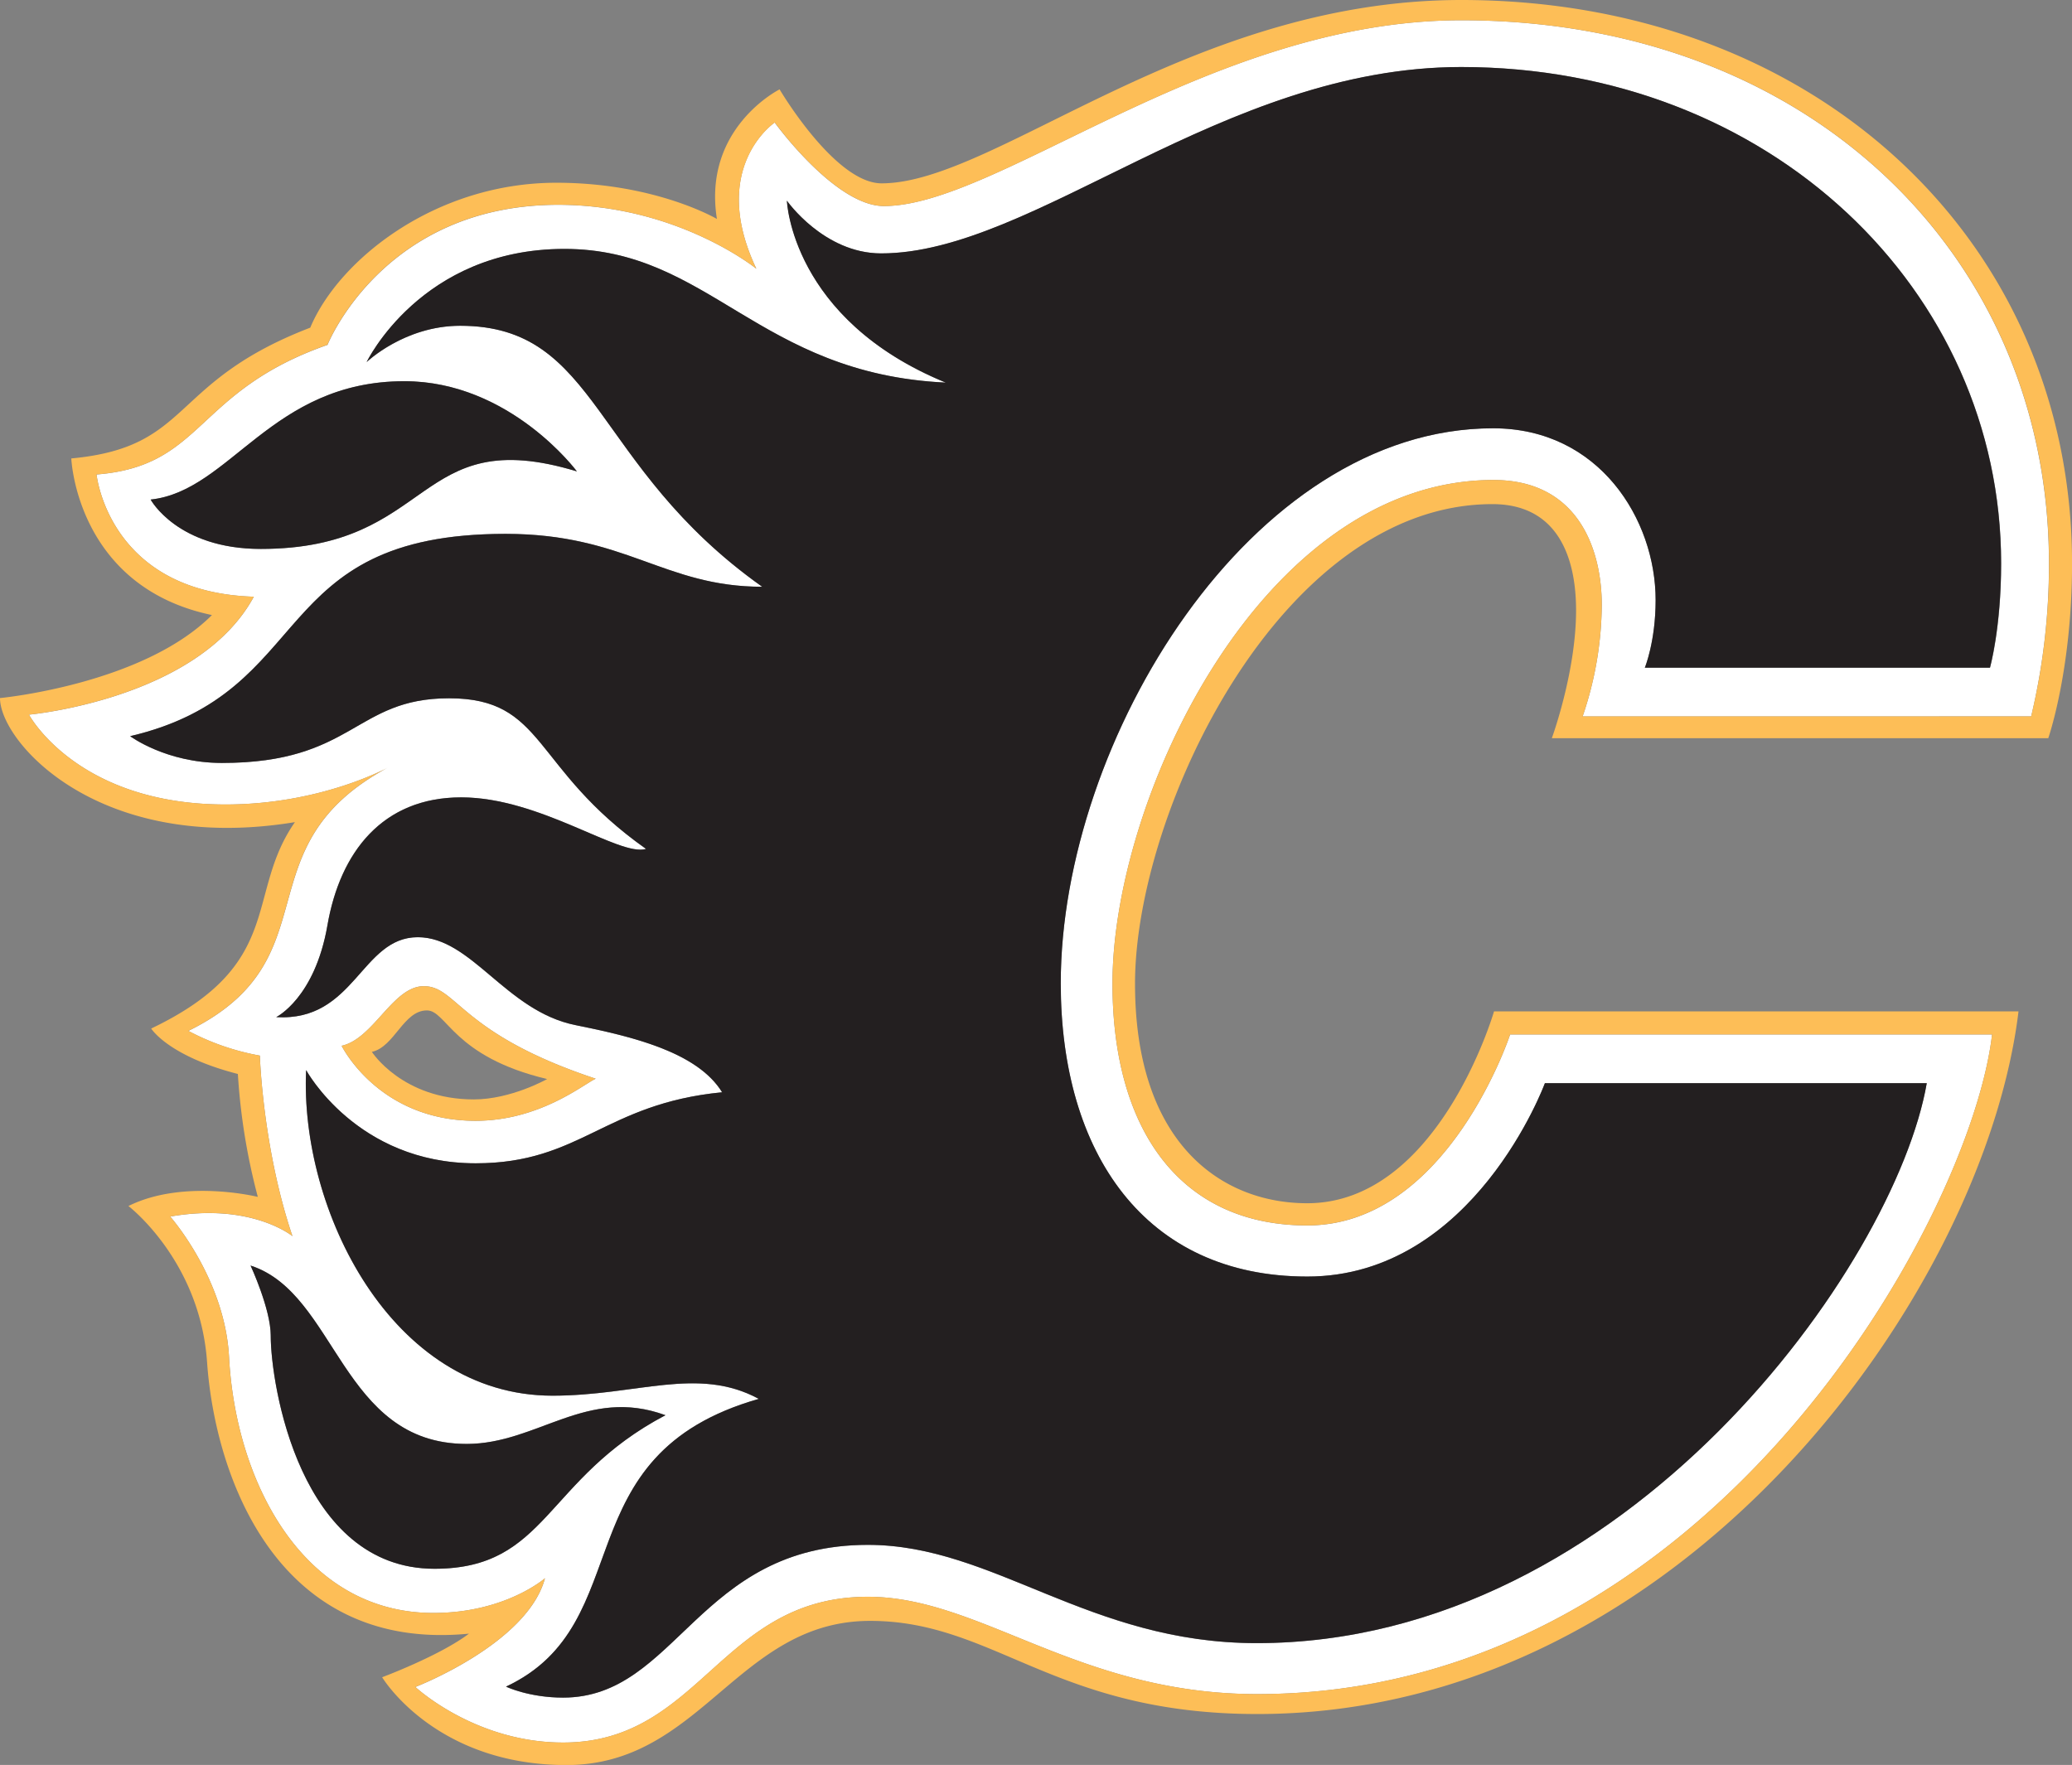 <svg xmlns="http://www.w3.org/2000/svg" viewBox="0 0 871.17 742.22"><rect x="0" y="0" width="871.17" height="742.22" fill="#808080" stroke="none"/><defs><style>.cls-1{fill:#fff;}.cls-2{fill:#fdbe57;}.cls-3{fill:#231f20;}</style></defs><title>Asset 29</title><g id="Layer_2" data-name="Layer 2"><g id="CAL_FLAMES_PRI"><path class="cls-1" d="M854,301.27a276,276,0,0,0,7.47-64.34c0-129.48-101-228.41-247.07-228.41-105.26,0-194.7,78.13-242.79,78.13-20.51,0-45.9-35.12-45.9-35.12S297.77,70.31,318,113c0,0-33.07-26.86-83.29-26.86-73.58,0-97,58.9-97,58.9-56,19.6-51.84,50.92-97.11,54.5,0,0,5,49.51,66.12,51.4-23.34,43.16-94.54,49.6-94.54,49.6s20.18,37.78,82.63,37.78c40.31,0,68.38-15.58,68.38-15.58-62.55,33.66-22.28,80.4-84,110.79a102.4,102.4,0,0,0,30.07,10.39s1.18,38.86,13.7,75.91c0,0-17.3-14.19-51.4-8.22,0,0,23,26,24.74,59,2.8,52.93,31.34,107.7,85.93,107.7,30.29,0,46.9-14.6,46.9-14.6-7.38,27.59-54.49,45.72-54.49,45.72s25,23.37,62.1,23.37c58,0,66.21-61.3,128.17-61.3,47.42,0,88.39,40.93,163.71,40.93,190.53,0,300.06-200.52,308.95-277.41H634.93s-26.29,80.32-85.3,80.32c-53.12,0-81.89-39.89-81.89-101.69,0-78.31,63-211.79,160.19-211.79,35.52,0,45.53,29,45.53,52.57a147.2,147.2,0,0,1-8.05,46.86ZM63.34,210.08C96.92,206.49,114,160.31,170,160.31c44.47,0,72.54,37.92,72.54,37.92C174.2,177.49,183,230.84,109.67,230.84,74.55,230.84,63.34,210.08,63.34,210.08ZM182.7,659.7c-56.72,0-68.87-77.71-68.87-98,0-11.25-8.48-29.5-8.48-29.5,36.34,11.72,38,75,90.86,75,29.74,0,50.49-24.2,83.58-12.07C228.92,621.92,230.24,659.7,182.7,659.7ZM627.77,180.11c-102,0-181.78,131.44-181.78,233.41,0,71.49,35.48,123.3,103.64,123.3,70.07,0,99.92-81.32,99.92-81.32H810.08C796.83,531.83,683.75,691,528.37,691c-70.68,0-110.61-41.32-163.47-41.32-71.44,0-80.24,64.23-128.17,64.23-14.45,0-24-4.62-24-4.62,56.66-26.57,23.34-97.39,106.29-121-25.7-13.89-51.21-1.35-86.76-1.35C164.45,586.89,126,508.54,128.7,450c0,0,21.24,39.2,71.3,39.2,44.25,0,54.05-25.05,103.6-29.86-10.46-17.07-38.29-23.53-61.73-28.27-29.22-5.91-43.57-36.94-66.21-36.94-23.9,0-26.42,35.56-59.54,33.6,0,0,16.2-7.83,21.55-38.65s23.17-53.76,56.24-53.76c33.28,0,66.56,25.11,77.71,21.67-48.26-34.08-42.17-63.34-82.86-63.34-39.65,0-40,27.19-95.47,27.19-23.51,0-38.57-11.26-38.57-11.26,79-18.49,56.92-85.07,157.81-85.07,50.63,0,66.57,22.24,107.94,22.24C248.42,195.66,252.06,137,193.48,137c-23.46,0-39.29,15.29-39.29,15.29s22.81-47.59,83.16-47.59c60.89,0,81.55,52.52,160.34,56.22-65-26.63-66.8-76.5-66.8-76.5s15.51,22.16,39.63,22.16c64.16,0,143.44-78.37,243.88-78.37,129.75,0,227,93.85,227,208.75,0,27.24-4.69,43.85-4.69,43.85H691.56s4.54-11,4.54-28.44C696.1,218.46,672.39,180.11,627.77,180.11ZM143.64,439.79c13.5-3,21.53-25.07,34.55-25.07,14.06,0,15.22,20,72.27,38.91-5.26,2.42-23.56,17.7-50.55,17.7C159.1,471.33,143.64,439.79,143.64,439.79Z"/><path class="cls-2" d="M861.19,310.44s10-28.61,10-73.51C871.17,101.6,763.57,0,614.4,0c-114.21,0-196,77.1-243.73,77.1-19.63,0-42.89-39.52-42.89-39.52s-32.46,16.16-26.35,54.5c0,0-25.77-15.23-67.5-15.23-51,0-91.57,32.47-103.48,60.94-59.78,23-49.31,50.25-100.47,55,0,0,2.1,53.92,59.13,65.86C59.89,287.9,0,293.56,0,293.56,0,312,41.57,359.33,124,345.73c-21.16,30.37-3.71,59.72-60.43,86.8,0,0,7.07,11.55,36.44,19.11a263.57,263.57,0,0,0,8.39,51.69S77.25,495.61,54,507.17c0,0,30.09,22.95,33.06,65.61C90.42,620.93,116.51,694.93,197.17,687c-12.21,9.27-36.5,18.33-36.5,18.33s22.09,36.93,77.49,36.93c56.78,0,72.07-60.63,127.68-60.63,52.4,0,77.44,39.17,162.77,39.17,179,0,305.83-177.51,320.07-295.48H628.16S604.83,506,549.63,506c-35.76,0-72.41-24.77-72.41-92.36,0-72.51,61.5-201.64,150.27-201.64,26.38,0,35.17,20.72,35.17,44.71,0,25.95-10.2,53.74-10.2,53.74ZM627.93,201.84c-97.2,0-160.19,133.48-160.19,211.79,0,61.8,28.77,101.69,81.89,101.69,59,0,85.3-80.32,85.3-80.32H837.56c-8.89,76.89-118.42,277.41-308.95,277.41-75.32,0-116.29-40.93-163.71-40.93-62,0-70.22,61.3-128.17,61.3-37.14,0-62.1-23.37-62.1-23.37s47.11-18.13,54.49-45.72c0,0-16.61,14.6-46.9,14.6-54.59,0-83.13-54.77-85.93-107.7-1.75-33-24.74-59-24.74-59,34.1-6,51.4,8.22,51.4,8.22-12.52-37.05-13.7-75.91-13.7-75.91a102.4,102.4,0,0,1-30.07-10.39c61.69-30.39,21.42-77.13,84-110.79,0,0-28.07,15.58-68.38,15.58-62.45,0-82.63-37.78-82.63-37.78s71.2-6.44,94.54-49.6c-61.12-1.89-66.12-51.4-66.12-51.4C85.83,196,81.7,164.64,137.67,145c0,0,23.41-58.9,97-58.9C284.88,86.14,318,113,318,113c-20.18-42.69,7.76-61.47,7.76-61.47s25.39,35.12,45.9,35.12c48.09,0,137.53-78.13,242.79-78.13,146.09,0,247.07,98.93,247.07,228.41A276,276,0,0,1,854,301.27H665.41a147.2,147.2,0,0,0,8.05-46.86C673.46,230.84,663.45,201.84,627.93,201.84Z"/><path class="cls-2" d="M143.64,439.79s15.46,31.54,56.27,31.54c27,0,45.29-15.28,50.55-17.7-57.05-18.9-58.21-38.91-72.27-38.91C165.17,414.72,157.14,436.79,143.64,439.79Zm86.37,14s-15.12,8.55-30.78,8.55c-30.08,0-42.88-20-42.88-20,9.51-2.06,13.27-17.43,23.14-17.43C187.8,424.91,190.45,444.36,230,453.76Z"/><path class="cls-3" d="M836.66,280.78s4.69-16.61,4.69-43.85c0-114.9-97.2-208.75-227-208.75-100.44,0-179.72,78.37-243.88,78.37-24.12,0-39.63-22.16-39.63-22.16s1.79,49.87,66.8,76.5c-78.79-3.7-99.45-56.22-160.34-56.22-60.35,0-83.16,47.59-83.16,47.59S170,137,193.48,137c58.58,0,54.94,58.69,127,109.75-41.37,0-57.31-22.24-107.94-22.24-100.89,0-78.82,66.58-157.81,85.07,0,0,15.06,11.26,38.57,11.26,55.46,0,55.82-27.19,95.47-27.19,40.69,0,34.6,29.26,82.86,63.34-11.15,3.44-44.43-21.67-77.71-21.67-33.07,0-50.92,23.08-56.24,53.76s-21.55,38.65-21.55,38.65c33.12,2,35.64-33.6,59.54-33.6,22.64,0,37,31,66.21,36.94,23.44,4.74,51.27,11.2,61.73,28.27-49.55,4.81-59.35,29.86-103.6,29.86-50.06,0-71.3-39.2-71.3-39.2-2.7,58.57,35.75,136.92,103.58,136.92,35.55,0,61.06-12.54,86.76,1.35-83,23.63-49.63,94.45-106.29,121,0,0,9.53,4.62,24,4.62,47.93,0,56.73-64.23,128.17-64.23,52.86,0,92.79,41.32,163.47,41.32,155.38,0,268.46-159.14,281.71-235.47H649.55s-29.85,81.32-99.92,81.32C481.47,536.82,446,485,446,413.52c0-102,79.73-233.41,181.78-233.41,44.62,0,68.33,38.35,68.33,72.23,0,17.47-4.54,28.44-4.54,28.44Z"/><path class="cls-3" d="M242.55,198.23S214.48,160.31,170,160.31c-56,0-73.09,46.18-106.67,49.77,0,0,11.21,20.76,46.33,20.76C183,230.84,174.2,177.49,242.55,198.23Z"/><path class="cls-3" d="M279.79,595.15C246.7,583,226,607.22,196.21,607.22c-52.87,0-54.52-63.28-90.86-75,0,0,8.48,18.25,8.48,29.5,0,20.27,12.15,98,68.87,98C230.24,659.7,228.92,621.92,279.79,595.15Z"/></g></g></svg>